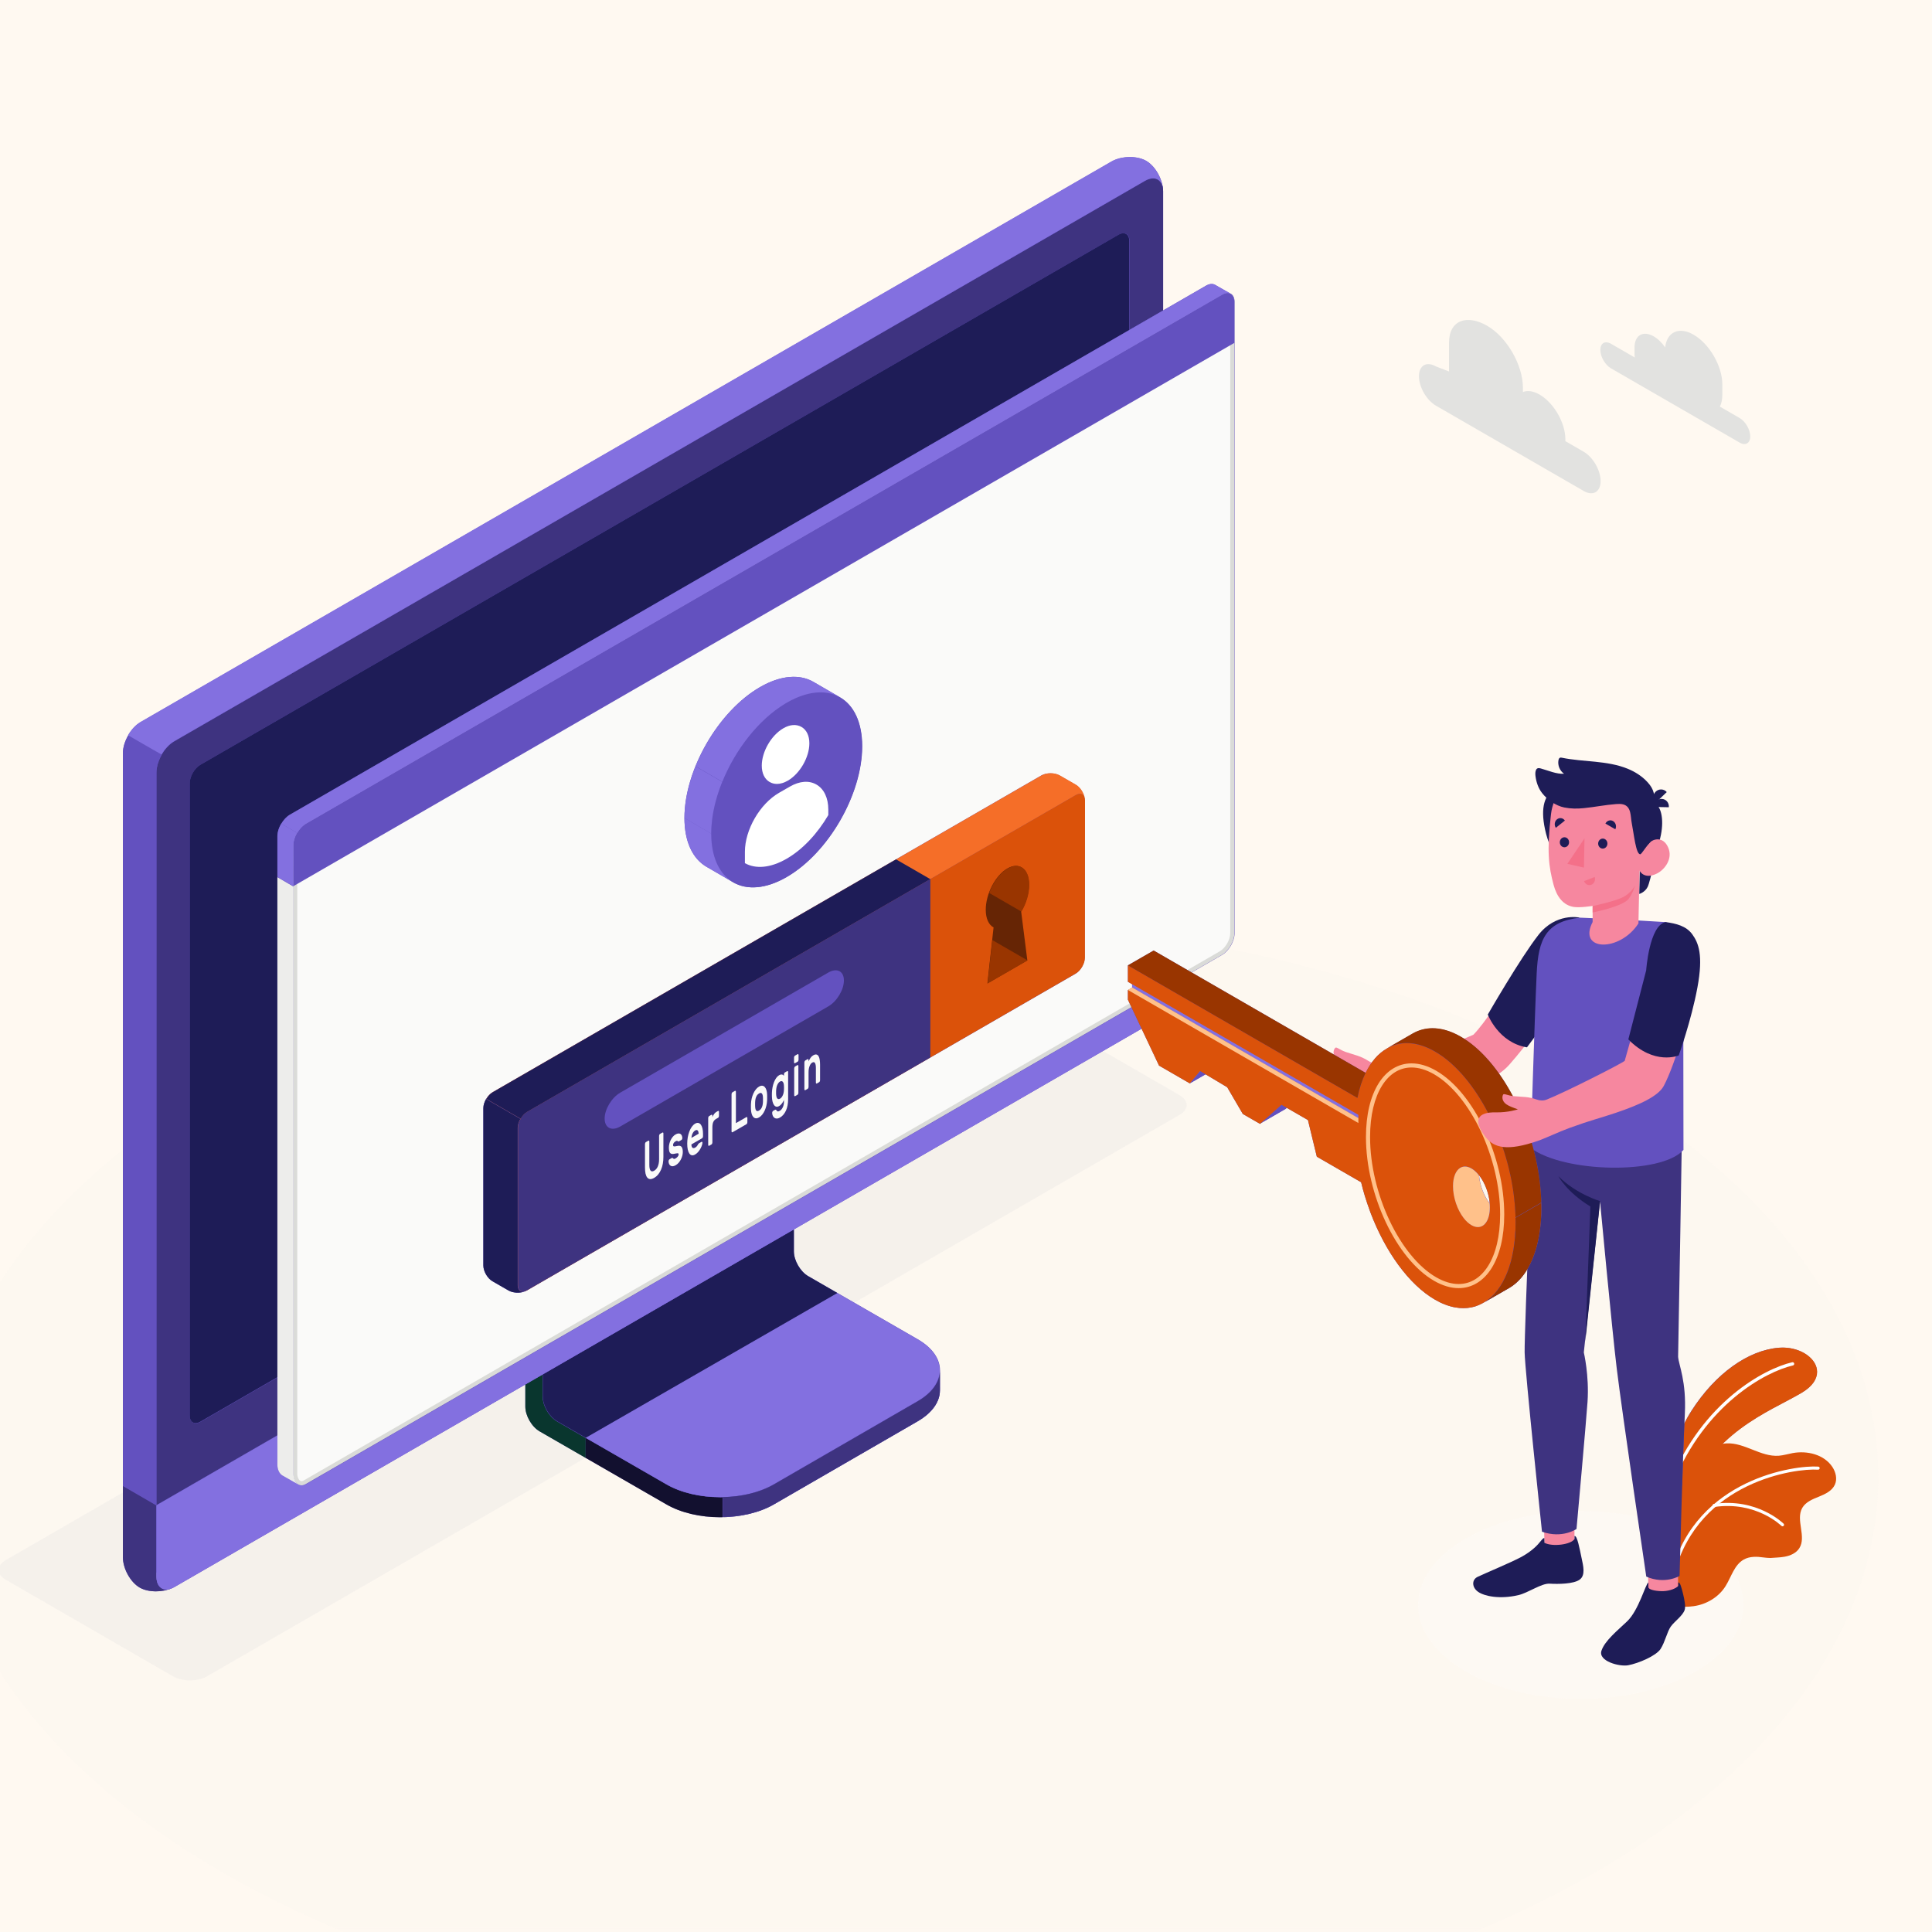 <svg width="160" height="160" viewBox="0 0 160 160" fill="none" xmlns="http://www.w3.org/2000/svg">
<rect x="0" y="0" width="160" height="160" fill="#333333" stroke="none"/>
<g clip-path="url(#clip0_922_9160)">
<rect width="160" height="160" fill="#FFF9F1"/>
<mask id="mask0_922_9160" style="mask-type:alpha" maskUnits="userSpaceOnUse" x="-22" y="0" width="190" height="160">
<rect x="-22" width="190" height="160" rx="16.333" fill="#E4E3FF"/>
</mask>
<g mask="url(#mask0_922_9160)">
<path d="M132.034 89.571C163.382 107.668 163.382 137.011 132.034 155.108C100.685 173.206 49.859 173.206 18.511 155.108C-12.837 137.011 -12.837 107.668 18.512 89.571C49.86 71.473 100.686 71.473 132.034 89.571Z" fill="#EDEDEB" fill-opacity="0.1"/>
<path d="M121.387 138.419C116.122 135.38 116.122 130.454 121.387 127.415C126.65 124.376 135.184 124.376 140.448 127.415C145.712 130.454 145.712 135.38 140.448 138.419C135.184 141.458 126.65 141.458 121.387 138.419Z" fill="white" fill-opacity="0.2"/>
<path d="M14.323 138.824L0.477 130.83C-0.304 130.38 -0.304 129.649 0.477 129.199L81.016 82.703C81.796 82.252 83.062 82.252 83.843 82.703L97.689 90.696C98.47 91.147 98.47 91.877 97.689 92.328L17.15 138.824C16.37 139.275 15.104 139.275 14.323 138.824Z" fill="#DADBD8" fill-opacity="0.2"/>
<path d="M64.084 124.589L75.987 117.707C77.214 116.998 77.827 116.07 77.827 115.142C77.827 114.213 77.832 113.486 77.832 113.486L65.482 106.523C64.828 106.145 64.297 105.226 64.297 104.47V89.796L43.507 101.809L43.506 116.484C43.506 117.239 44.036 118.158 44.691 118.536L55.197 124.589C57.651 126.006 61.629 126.005 64.084 124.589Z" fill="#6351BF"/>
<path d="M59.632 125.651C58.024 125.651 56.416 125.297 55.189 124.589L48.49 120.729V119.082L47.266 118.373L48.489 119.079L48.492 119.077L55.187 122.934C56.414 123.642 58.023 123.997 59.632 123.997C59.7 123.997 59.768 123.996 59.836 123.995V125.64C61.374 125.612 62.9 125.27 64.077 124.586L68.726 121.9L64.076 124.589C62.849 125.297 61.241 125.651 59.632 125.651ZM60.794 123.934C61.996 123.805 63.145 123.471 64.075 122.935L72.162 118.262L64.077 122.938C63.146 123.473 61.996 123.808 60.794 123.934ZM77.822 113.915C77.822 113.775 77.822 113.664 77.822 113.59C77.823 113.57 77.824 113.55 77.824 113.531C77.824 113.595 77.823 113.73 77.822 113.915Z" fill="#12102F"/>
<path d="M45.694 117.389C45.448 117.138 45.242 116.818 45.106 116.482C45.242 116.817 45.449 117.138 45.694 117.389Z" fill="#12102F"/>
<path d="M48.5 120.735L44.69 118.54C44.04 118.164 43.506 117.247 43.506 116.488V114.654L43.508 114.653V116.489C43.508 117.244 44.038 118.163 44.693 118.541L48.5 120.734V120.735Z" fill="#8F9192"/>
<path d="M48.498 120.735L44.691 118.542C44.036 118.164 43.506 117.245 43.506 116.49V114.654L44.94 113.826V115.664C44.94 115.924 45.003 116.204 45.112 116.474C45.247 116.809 45.453 117.129 45.7 117.38C45.832 117.515 45.975 117.629 46.125 117.716L47.273 118.379L48.498 119.088V120.735Z" fill="#09362E"/>
<path d="M44.955 115.645C44.955 116.401 45.485 117.32 46.14 117.697L55.21 122.921C57.664 124.338 61.643 124.339 64.097 122.922L76.006 116.041C78.461 114.625 78.461 112.328 76.007 110.912L66.931 105.684C66.277 105.306 65.746 104.387 65.746 103.632V92.165L44.955 104.179V115.645Z" fill="#6351BF"/>
<path d="M59.629 123.984C58.021 123.984 56.412 123.63 55.185 122.921L48.489 119.065L69.319 107.079V107.078L66.906 105.684L75.982 110.912C77.209 111.62 77.823 112.549 77.822 113.477C77.822 113.511 77.822 113.544 77.82 113.578C77.82 113.511 77.82 113.475 77.82 113.475C77.82 114.406 77.204 115.336 75.98 116.04L72.159 118.25L64.072 122.923C63.142 123.459 61.994 123.792 60.792 123.922C60.475 123.955 60.154 123.974 59.833 123.979V123.982C59.765 123.984 59.697 123.984 59.629 123.984Z" fill="#8370E0"/>
<path d="M48.483 119.071L47.26 118.365L46.786 118.09L48.486 119.07L48.483 119.071Z" fill="#13103B"/>
<path d="M45.694 117.392C45.692 117.39 45.69 117.388 45.689 117.386C45.443 117.135 45.236 116.815 45.1 116.48C45.091 116.456 45.081 116.431 45.072 116.407C45.207 116.77 45.428 117.121 45.694 117.392Z" fill="#13103B"/>
<path d="M47.289 118.357L46.14 117.695C45.99 117.608 45.847 117.493 45.715 117.359C45.717 117.361 45.719 117.362 45.72 117.364C45.851 117.497 45.992 117.609 46.14 117.695L46.815 118.083L47.289 118.357ZM45.127 116.453C45.018 116.183 44.955 115.903 44.955 115.643V113.805H44.955V115.643C44.955 115.879 45.007 116.132 45.099 116.379C45.108 116.404 45.118 116.428 45.127 116.453Z" fill="#061513"/>
<path d="M48.514 119.067L46.814 118.088L46.14 117.7C45.992 117.614 45.85 117.502 45.72 117.369C45.454 117.099 45.233 116.748 45.099 116.384C45.007 116.137 44.955 115.884 44.955 115.648V113.81L65.746 101.807V103.635C65.746 104.39 66.277 105.309 66.931 105.686L69.344 107.08V107.082L48.514 119.067Z" fill="#1E1C57"/>
<path d="M77.843 113.481C77.843 113.481 77.843 114.206 77.843 115.136C77.843 116.066 77.228 116.99 76.003 117.701L64.098 124.579C62.921 125.263 61.395 125.605 59.856 125.633V123.984C61.395 123.964 62.921 123.608 64.098 122.931L76.003 116.046C77.228 115.341 77.843 114.411 77.843 113.481Z" fill="#6351BF"/>
<path d="M59.856 125.633V123.984C61.395 123.964 62.921 123.608 64.098 122.931L76.003 116.046C77.228 115.341 77.843 114.411 77.843 113.481C77.843 113.481 77.843 114.206 77.843 115.136C77.843 116.066 77.228 116.99 76.003 117.701L64.098 124.579C62.921 125.263 61.395 125.605 59.856 125.633Z" fill="#3E3380"/>
<path d="M11.567 129.916C12.334 130.359 13.62 130.335 14.438 129.863C24.659 123.962 84.622 89.346 94.843 83.446C95.66 82.974 96.323 81.825 96.323 80.881V15.84C96.323 14.896 95.701 13.771 94.934 13.328C94.166 12.885 92.882 12.909 92.063 13.381L11.66 59.799C10.842 60.271 10.179 61.419 10.179 62.364L10.178 127.404C10.178 128.349 10.8 129.473 11.567 129.916Z" fill="#6351BF"/>
<path d="M14.437 129.834L94.842 83.417C95.66 82.944 96.323 81.796 96.323 80.851V15.811C96.323 14.866 95.66 14.484 94.842 14.956L14.438 61.373C13.62 61.846 12.957 62.994 12.957 63.939L12.956 128.979C12.956 129.923 13.619 130.306 14.437 129.834Z" fill="#6351BF"/>
<path d="M12.956 124.646L12.957 63.96C12.957 63.839 12.968 63.715 12.989 63.59C13.023 63.385 13.083 63.176 13.163 62.971C13.317 62.581 13.55 62.205 13.827 61.899C14.014 61.694 14.22 61.521 14.438 61.396L42.594 45.14L94.842 14.977C95.08 14.84 95.304 14.775 95.503 14.775C95.514 14.775 95.525 14.775 95.536 14.775C95.601 14.778 95.664 14.787 95.722 14.804C95.723 14.804 95.724 14.804 95.724 14.804L95.725 14.804C96.088 14.906 96.323 15.27 96.323 15.832V25.712L93.542 27.318L93.542 19.963C93.542 19.561 93.342 19.329 93.05 19.329C92.931 19.329 92.796 19.368 92.653 19.45L16.623 63.343C16.133 63.626 15.735 64.315 15.735 64.882L15.734 117.229C15.734 117.631 15.934 117.864 16.226 117.864C16.345 117.864 16.48 117.825 16.623 117.742L22.982 114.071V118.858L12.956 124.646" fill="#3E3380"/>
<path d="M14.221 131.529C13.4 131.891 12.264 131.877 11.566 131.474C10.8 131.029 10.178 129.907 10.178 128.957V123.035L12.955 124.642V130.564C12.955 131.426 13.503 131.816 14.221 131.529Z" fill="#6351BF"/>
<path d="M12.911 131.789C12.415 131.789 11.931 131.684 11.566 131.474C10.8 131.029 10.178 129.907 10.178 128.956V123.034L12.955 124.642V130.564C12.955 131.237 13.289 131.622 13.777 131.622C13.914 131.622 14.063 131.591 14.221 131.528C13.829 131.702 13.365 131.789 12.911 131.789Z" fill="#3E3380"/>
<path d="M12.953 124.663L12.956 130.582C12.956 131.527 13.619 131.91 14.437 131.437L94.841 85.02C95.659 84.548 96.323 83.399 96.323 82.455V76.522L12.953 124.663Z" fill="#6351BF"/>
<path d="M12.956 124.675V124.66L12.957 124.675L12.953 124.677" fill="#8370E0"/>
<path d="M12.956 124.674V124.663L22.982 118.875V118.885L12.956 124.674Z" fill="#1E1C57"/>
<path d="M13.776 131.64C13.29 131.639 12.956 131.252 12.956 130.582V124.661H12.956L22.982 118.872V121.288C22.982 121.689 23.155 122.049 23.419 122.189C23.439 122.199 23.479 122.221 23.535 122.252C23.832 122.421 24.514 122.816 24.744 122.94C24.824 122.983 24.912 123.007 25.006 123.007C25.113 123.007 25.228 122.976 25.349 122.907L93.711 83.418L94.548 85.19L65.74 101.82L44.949 113.823H44.949L43.514 114.651L43.513 114.652L14.437 131.437C14.199 131.575 13.975 131.64 13.776 131.64Z" fill="#8370E0"/>
<path d="M15.71 117.219L15.711 64.872C15.711 64.305 16.109 63.616 16.599 63.333L92.629 19.44C93.12 19.157 93.518 19.386 93.518 19.953L93.521 72.301C93.521 72.868 93.123 73.557 92.632 73.841L16.599 117.732C16.108 118.015 15.71 117.786 15.71 117.219Z" fill="#6351BF"/>
<path d="M15.71 117.219L15.711 64.872C15.711 64.305 16.109 63.616 16.599 63.333L92.629 19.44C93.12 19.157 93.518 19.386 93.518 19.953L93.521 72.301C93.521 72.868 93.123 73.557 92.632 73.841L16.599 117.732C16.108 118.015 15.71 117.786 15.71 117.219Z" fill="#1E1C57"/>
<path d="M54.617 102.487C53.849 102.93 53.227 104.007 53.227 104.894C53.227 105.78 53.849 106.139 54.617 105.696C55.384 105.253 56.006 104.175 56.006 103.289C56.006 102.403 55.384 102.044 54.617 102.487Z" fill="#6351BF"/>
<path d="M10.178 95.212L10.179 62.355L10.178 95.212L10.178 95.212Z" fill="#3E3F42"/>
<path d="M10.179 123.055L10.178 123.054L10.179 95.218L10.179 95.218L10.179 123.055Z" fill="#393A3C"/>
<path d="M12.954 124.677L10.178 123.069L10.178 95.232L10.179 62.375C10.179 61.903 10.348 61.377 10.615 60.911L12.21 61.831L13.392 62.513C13.392 62.513 13.392 62.513 13.392 62.512C13.304 62.666 13.227 62.826 13.164 62.988C13.083 63.193 13.023 63.402 12.989 63.607C12.968 63.732 12.956 63.856 12.954 63.976V124.677Z" fill="#6351BF"/>
<path d="M12.969 63.591C13.002 63.386 13.062 63.177 13.143 62.972C13.063 63.177 13.003 63.386 12.969 63.591Z" fill="#071715"/>
<path d="M10.598 60.897L10.597 60.895C10.694 60.73 10.804 60.572 10.924 60.425C10.804 60.571 10.695 60.73 10.598 60.897ZM11.163 60.164C11.263 60.068 11.367 59.98 11.475 59.904C11.367 59.98 11.263 60.068 11.163 60.164ZM95.694 14.067C95.474 13.757 95.209 13.497 94.924 13.33C95.209 13.496 95.474 13.756 95.694 14.067ZM94.392 13.113C94.134 13.043 93.852 13.009 93.566 13.009C93.331 13.009 93.095 13.032 92.867 13.078C93.095 13.032 93.331 13.008 93.566 13.008C93.852 13.008 94.134 13.043 94.392 13.113Z" fill="#A7A9A8"/>
<path d="M13.373 62.488L12.191 61.807L10.597 60.886C10.693 60.719 10.803 60.561 10.923 60.415C10.998 60.324 11.076 60.237 11.159 60.157C11.159 60.156 11.16 60.156 11.161 60.155C11.161 60.155 11.161 60.154 11.162 60.154C11.261 60.057 11.365 59.97 11.473 59.894C11.529 59.855 11.585 59.818 11.643 59.785L92.044 13.369C92.286 13.229 92.568 13.129 92.866 13.068C93.093 13.021 93.33 12.998 93.564 12.998C93.85 12.998 94.133 13.033 94.391 13.103C94.582 13.155 94.76 13.226 94.916 13.316C94.919 13.317 94.921 13.318 94.923 13.32C95.208 13.486 95.473 13.747 95.692 14.056C96.01 14.506 96.234 15.06 96.29 15.582C96.231 15.158 96.015 14.884 95.707 14.798L95.706 14.798C95.706 14.798 95.705 14.797 95.704 14.797C95.646 14.781 95.583 14.771 95.518 14.769C95.507 14.769 95.496 14.768 95.484 14.768C95.285 14.768 95.06 14.833 94.822 14.969L42.576 45.134L14.42 61.388C14.202 61.514 13.996 61.688 13.809 61.892C13.647 62.07 13.5 62.272 13.373 62.488Z" fill="#8370E0"/>
<path d="M13.819 61.893C14.005 61.688 14.212 61.514 14.43 61.388L42.586 45.134L14.43 61.39C14.213 61.515 14.006 61.688 13.819 61.893Z" fill="#1E1C57"/>
<path d="M13.355 62.488L12.173 61.806L13.356 62.487C13.356 62.488 13.355 62.488 13.355 62.488Z" fill="#072420"/>
<path d="M100.636 23.596C100.442 23.479 100.178 23.483 99.88 23.655L24.01 67.462C23.436 67.793 22.972 68.597 22.972 69.259L22.973 121.287C22.973 121.69 23.145 122.047 23.41 122.189C23.58 122.28 24.471 122.799 24.736 122.941C24.906 123.032 25.113 123.036 25.337 122.907L101.205 79.083C101.779 78.752 102.244 77.948 102.244 77.287V25.006C102.244 24.665 102.12 24.428 101.922 24.325C101.736 24.227 100.827 23.71 100.636 23.596Z" fill="#6351BF"/>
<path d="M24.983 122.849C24.693 122.849 24.457 122.491 24.457 122.051V70.023C24.457 69.427 24.893 68.671 25.41 68.373L101.279 24.566C101.414 24.488 101.545 24.448 101.658 24.448C101.911 24.448 102.062 24.661 102.062 25.018V77.299C102.062 77.895 101.625 78.65 101.109 78.947L25.24 122.771C25.151 122.822 25.064 122.849 24.983 122.849Z" fill="#FAFAF9"/>
<path d="M101.649 24.265C101.509 24.265 101.352 24.311 101.185 24.407L25.315 68.213C24.742 68.544 24.277 69.349 24.277 70.011V122.039C24.277 122.563 24.568 123.007 24.973 123.007C25.081 123.007 25.196 122.976 25.316 122.906L101.184 79.082C101.758 78.752 102.223 77.948 102.223 77.286V25.006C102.223 24.536 101.989 24.265 101.649 24.265ZM101.649 24.606C101.851 24.606 101.882 24.857 101.882 25.006V77.286C101.882 77.829 101.485 78.516 101.013 78.787L25.146 122.611C25.083 122.648 25.025 122.666 24.973 122.666C24.784 122.666 24.618 122.373 24.618 122.039V70.011C24.618 69.468 25.015 68.78 25.485 68.508L101.355 24.702C101.493 24.622 101.591 24.606 101.649 24.606Z" fill="#DADBD8"/>
<path d="M23.409 122.203C23.522 122.263 24.328 122.723 24.682 122.925C24.444 122.755 24.318 122.463 24.3 122.053V73.421L22.972 72.644V121.302C22.972 121.704 23.145 122.063 23.409 122.203Z" fill="#EDEDEB"/>
<path d="M102.222 24.992C102.218 24.336 101.756 24.071 101.185 24.4L25.315 68.207C24.742 68.538 24.277 69.343 24.277 70.005L24.278 73.399L102.222 28.398V24.992Z" fill="#6351BF"/>
<path d="M99.865 23.648C100.03 23.552 100.186 23.509 100.324 23.509C100.435 23.509 100.534 23.536 100.62 23.587C100.64 23.599 100.668 23.616 100.702 23.636C100.668 23.617 100.641 23.6 100.621 23.589C100.535 23.537 100.435 23.509 100.325 23.509C100.186 23.509 100.031 23.553 99.865 23.648Z" fill="white"/>
<path d="M23.543 67.875C23.686 67.705 23.85 67.561 24.023 67.462C23.85 67.563 23.687 67.706 23.543 67.875Z" fill="#6C7A7F"/>
<path d="M24.623 68.981L23.303 68.221C23.374 68.098 23.456 67.982 23.545 67.876C23.688 67.706 23.852 67.563 24.025 67.463L99.895 23.656C100.061 23.561 100.216 23.517 100.355 23.517C100.465 23.517 100.565 23.545 100.651 23.596C100.671 23.608 100.698 23.625 100.732 23.644C101.008 23.807 101.693 24.195 101.904 24.31C101.872 24.296 101.839 24.285 101.804 24.278C101.766 24.27 101.726 24.266 101.685 24.266C101.545 24.266 101.388 24.312 101.221 24.408L58.707 48.956L25.352 68.215C25.067 68.379 24.81 68.659 24.623 68.981Z" fill="#8370E0"/>
<path d="M101.886 24.312C101.87 24.305 101.854 24.299 101.837 24.294C101.819 24.287 101.8 24.282 101.781 24.278C101.815 24.285 101.849 24.296 101.881 24.31C101.882 24.311 101.884 24.311 101.886 24.312Z" fill="#E8E9E6"/>
<path d="M24.6 68.981L24.6 68.98C24.787 68.659 25.044 68.379 25.328 68.214L58.684 48.955L25.329 68.214C25.047 68.38 24.787 68.659 24.6 68.981ZM101.893 24.316C101.875 24.307 101.856 24.299 101.837 24.293C101.854 24.299 101.87 24.305 101.886 24.312C101.888 24.313 101.89 24.315 101.893 24.316Z" fill="#8370E0"/>
<path d="M22.973 72.634L22.972 72.633L22.972 69.263C22.972 69.231 22.973 69.199 22.976 69.167C22.973 69.2 22.972 69.232 22.972 69.264L22.973 72.634Z" fill="#122026"/>
<path d="M24.299 73.395L22.972 72.619L22.972 69.249C22.972 69.217 22.973 69.185 22.975 69.152C22.995 68.842 23.113 68.509 23.288 68.21L24.606 68.973C24.416 69.3 24.299 69.669 24.299 70.001V73.395Z" fill="#8370E0"/>
<path d="M24.278 73.399L24.277 73.399V70.005L24.278 73.399Z" fill="#B4B6B4"/>
<path d="M24.3 73.399L22.972 72.625V72.622L22.973 72.622L24.299 73.399L24.3 73.399Z" fill="#C3C5C2"/>
<path d="M24.278 73.399L24.277 70.005C24.277 69.672 24.395 69.303 24.584 68.977L24.585 68.977C24.586 68.976 24.587 68.974 24.587 68.973L24.588 68.974C24.396 69.3 24.278 69.669 24.278 70.005V73.399Z" fill="#8370E0"/>
<path d="M24.621 68.983L23.303 68.22L24.623 68.98C24.622 68.981 24.621 68.982 24.621 68.983Z" fill="#8370E0"/>
<path d="M24.599 68.983L24.597 68.981C24.599 68.978 24.601 68.974 24.603 68.969L24.606 68.97C24.604 68.975 24.601 68.979 24.599 68.983Z" fill="#8370E0"/>
<path d="M86.228 64.225L40.787 90.459C40.368 90.7 40.028 91.288 40.028 91.772V104.798C40.028 105.281 40.368 105.869 40.787 106.11L42.115 106.874C42.534 107.115 43.213 107.115 43.632 106.873L89.067 80.643C89.486 80.401 89.826 79.813 89.826 79.33L89.831 66.3C89.832 65.817 89.492 65.229 89.073 64.988L87.745 64.224C87.326 63.983 86.647 63.983 86.228 64.225Z" fill="#6351BF"/>
<path d="M40.279 90.997L40.278 90.997C40.415 90.762 40.604 90.555 40.81 90.436L51.644 84.182L40.812 90.436C40.604 90.556 40.416 90.761 40.279 90.997ZM89.85 66.155C89.849 66.145 89.848 66.136 89.846 66.126C89.786 65.678 89.474 65.182 89.098 64.966L87.77 64.202C87.561 64.082 87.287 64.021 87.013 64.021C87.012 64.021 87.01 64.021 87.009 64.021C87.011 64.021 87.014 64.021 87.016 64.021C87.289 64.021 87.561 64.081 87.77 64.201L89.097 64.964C89.483 65.185 89.801 65.7 89.85 66.155Z" fill="#FEFEFE"/>
<path d="M43.122 92.651L40.278 91.009C40.415 90.774 40.604 90.568 40.812 90.448L51.644 84.195L86.253 64.217C86.461 64.096 86.735 64.035 87.008 64.034C87.01 64.034 87.011 64.034 87.013 64.034C87.287 64.034 87.561 64.094 87.77 64.214L89.097 64.978C89.474 65.195 89.786 65.69 89.846 66.139C89.803 65.89 89.647 65.749 89.437 65.749C89.334 65.749 89.219 65.782 89.097 65.852L43.658 92.084C43.448 92.203 43.258 92.413 43.122 92.651Z" fill="#F56E28"/>
<path d="M43.503 106.934C43.082 107.113 42.494 107.092 42.116 106.875L40.788 106.111C40.368 105.87 40.028 105.281 40.028 104.798V91.773C40.028 91.528 40.116 91.258 40.252 91.02L43.097 92.663C42.956 92.901 42.872 93.167 42.872 93.409V106.437C42.872 106.871 43.145 107.071 43.503 106.934Z" fill="#1E1C57"/>
<path d="M43.657 92.073L89.098 65.84C89.516 65.598 89.856 65.794 89.856 66.278L89.85 79.307C89.85 79.791 89.51 80.379 89.091 80.621L43.657 106.851C43.238 107.092 42.898 106.896 42.898 106.413V93.387C42.898 92.903 43.238 92.315 43.657 92.073Z" fill="#DB520A"/>
<path d="M74.208 71.17L40.811 90.449C40.604 90.567 40.415 90.774 40.278 91.009L43.123 92.651C43.259 92.413 43.449 92.203 43.658 92.084L77.047 72.809L74.208 71.17Z" fill="#1E1C57"/>
<path d="M77.046 72.797L43.657 92.073C43.238 92.315 42.898 92.903 42.898 93.387V106.413C42.898 106.896 43.238 107.092 43.657 106.851L77.046 87.575V72.797Z" fill="#3E3380"/>
<path d="M51.367 90.489L68.596 80.543C69.31 80.13 69.889 80.423 69.889 81.197C69.889 81.971 69.31 82.933 68.595 83.345L51.368 93.291C50.654 93.703 50.075 93.41 50.074 92.636C50.074 91.863 50.653 90.902 51.367 90.489Z" fill="#6351BF"/>
<path d="M54.868 93.787L54.919 93.796C54.933 93.814 54.94 93.839 54.94 93.874V95.814C54.94 96.009 54.924 96.195 54.892 96.371C54.86 96.547 54.813 96.71 54.748 96.861C54.684 97.011 54.604 97.145 54.509 97.262C54.413 97.378 54.302 97.473 54.176 97.546C54.048 97.62 53.937 97.653 53.842 97.647C53.747 97.64 53.667 97.598 53.604 97.522C53.54 97.445 53.493 97.336 53.461 97.197C53.431 97.057 53.415 96.889 53.415 96.694V94.754C53.415 94.719 53.422 94.686 53.437 94.652C53.45 94.618 53.467 94.596 53.487 94.585L53.703 94.46L53.753 94.469C53.767 94.486 53.775 94.512 53.775 94.546V96.463C53.775 96.592 53.784 96.697 53.804 96.777C53.823 96.857 53.85 96.916 53.886 96.954C53.922 96.992 53.964 97.01 54.014 97.008C54.063 97.006 54.118 96.988 54.176 96.954C54.235 96.921 54.289 96.876 54.34 96.82C54.391 96.764 54.433 96.697 54.469 96.617C54.505 96.538 54.532 96.448 54.553 96.344C54.573 96.241 54.583 96.125 54.583 95.996V94.08C54.583 94.044 54.59 94.011 54.604 93.977C54.619 93.944 54.636 93.921 54.656 93.91L54.868 93.787Z" fill="#FAFAF9"/>
<path d="M56.201 95.606C56.201 95.571 56.195 95.546 56.182 95.531C56.169 95.516 56.148 95.508 56.117 95.507C56.086 95.507 56.044 95.511 55.993 95.522C55.941 95.533 55.876 95.546 55.796 95.56C55.718 95.574 55.654 95.571 55.602 95.554C55.55 95.537 55.509 95.505 55.478 95.46C55.447 95.415 55.425 95.356 55.413 95.282C55.401 95.209 55.394 95.125 55.394 95.031C55.394 94.936 55.407 94.836 55.431 94.73C55.456 94.624 55.492 94.522 55.539 94.424C55.587 94.326 55.643 94.235 55.711 94.152C55.778 94.069 55.856 94.002 55.943 93.953C56.029 93.902 56.107 93.874 56.175 93.87C56.244 93.865 56.302 93.877 56.35 93.906C56.397 93.936 56.435 93.98 56.461 94.038C56.488 94.097 56.503 94.163 56.507 94.237C56.509 94.271 56.502 94.305 56.487 94.338C56.472 94.372 56.454 94.395 56.435 94.406L56.23 94.524L56.17 94.533L56.126 94.499L56.062 94.477C56.036 94.475 55.996 94.489 55.943 94.52C55.889 94.551 55.842 94.592 55.801 94.644C55.761 94.696 55.74 94.758 55.74 94.831C55.74 94.865 55.745 94.891 55.755 94.91L55.81 94.941C55.838 94.945 55.876 94.942 55.925 94.935C55.974 94.927 56.037 94.915 56.116 94.898C56.273 94.867 56.385 94.897 56.45 94.987C56.514 95.077 56.547 95.217 56.547 95.406C56.547 95.501 56.534 95.6 56.507 95.706C56.48 95.811 56.442 95.914 56.391 96.014C56.34 96.114 56.279 96.207 56.205 96.292C56.131 96.377 56.048 96.446 55.956 96.499C55.861 96.554 55.779 96.582 55.707 96.584C55.635 96.586 55.574 96.57 55.525 96.535C55.475 96.501 55.437 96.452 55.41 96.389C55.383 96.325 55.369 96.256 55.367 96.181C55.366 96.148 55.373 96.114 55.388 96.08C55.403 96.046 55.42 96.024 55.439 96.012L55.644 95.894L55.704 95.892L55.749 95.942L55.82 95.977C55.85 95.981 55.895 95.966 55.956 95.932L56.038 95.874L56.117 95.799C56.141 95.77 56.161 95.74 56.177 95.707C56.193 95.674 56.201 95.641 56.201 95.606Z" fill="#FAFAF9"/>
<path d="M57.565 93.624C57.514 93.654 57.47 93.693 57.434 93.741C57.397 93.789 57.367 93.841 57.342 93.898C57.316 93.955 57.298 94.013 57.285 94.073C57.271 94.132 57.263 94.187 57.259 94.236L57.861 93.889C57.857 93.844 57.85 93.799 57.84 93.751C57.831 93.705 57.815 93.667 57.793 93.637C57.771 93.608 57.741 93.59 57.705 93.584C57.668 93.578 57.622 93.591 57.565 93.624ZM56.913 94.71C56.913 94.534 56.928 94.359 56.958 94.185C56.989 94.012 57.032 93.851 57.089 93.703C57.145 93.555 57.215 93.425 57.295 93.312C57.376 93.199 57.466 93.115 57.565 93.057C57.664 92.999 57.755 92.98 57.836 92.997C57.916 93.016 57.985 93.063 58.042 93.139C58.098 93.215 58.142 93.318 58.173 93.446C58.204 93.575 58.22 93.72 58.22 93.88V94.093C58.22 94.128 58.213 94.162 58.199 94.195C58.185 94.228 58.168 94.251 58.148 94.263L57.259 94.776C57.259 94.849 57.268 94.907 57.285 94.953C57.301 94.998 57.324 95.032 57.352 95.053C57.38 95.074 57.414 95.084 57.451 95.081C57.488 95.079 57.526 95.066 57.565 95.043C57.622 95.011 57.668 94.974 57.703 94.933C57.739 94.892 57.768 94.849 57.791 94.804C57.811 94.768 57.827 94.741 57.84 94.725L57.89 94.682L58.103 94.558L58.155 94.566C58.17 94.583 58.176 94.609 58.174 94.644C58.173 94.69 58.159 94.754 58.133 94.839C58.108 94.923 58.069 95.013 58.017 95.109C57.966 95.205 57.903 95.299 57.827 95.389C57.752 95.48 57.664 95.554 57.565 95.611C57.466 95.668 57.376 95.69 57.295 95.675C57.215 95.66 57.145 95.612 57.089 95.532C57.032 95.451 56.989 95.341 56.958 95.203C56.928 95.064 56.913 94.9 56.913 94.71Z" fill="#FAFAF9"/>
<path d="M59.297 92.668C59.191 92.73 59.114 92.816 59.067 92.926C59.02 93.038 58.996 93.188 58.996 93.377V94.607C58.996 94.641 58.989 94.676 58.975 94.709C58.961 94.742 58.944 94.765 58.924 94.776L58.723 94.893L58.672 94.884C58.657 94.867 58.65 94.841 58.65 94.806V92.602C58.65 92.567 58.657 92.533 58.672 92.499C58.686 92.466 58.703 92.444 58.723 92.432L58.924 92.316L58.975 92.324C58.989 92.341 58.996 92.367 58.996 92.402V92.511C59.042 92.408 59.092 92.322 59.144 92.25C59.196 92.179 59.265 92.119 59.35 92.07L59.47 92.001L59.521 92.01C59.535 92.026 59.542 92.052 59.542 92.087V92.399C59.542 92.434 59.535 92.468 59.521 92.501C59.507 92.535 59.49 92.557 59.47 92.568L59.297 92.668Z" fill="#FAFAF9"/>
<path d="M61.822 92.508L61.872 92.517C61.886 92.534 61.894 92.56 61.894 92.594V92.931C61.894 92.965 61.886 92.999 61.872 93.032C61.858 93.066 61.841 93.088 61.822 93.099L60.656 93.772L60.605 93.764C60.591 93.747 60.584 93.721 60.584 93.686V90.63C60.584 90.595 60.591 90.561 60.605 90.528C60.62 90.494 60.636 90.472 60.656 90.461L60.871 90.336L60.922 90.345C60.937 90.362 60.944 90.388 60.944 90.422V93.015L61.822 92.508Z" fill="#FAFAF9"/>
<path d="M63.183 90.865C63.178 90.77 63.165 90.697 63.144 90.644C63.124 90.591 63.099 90.554 63.069 90.534C63.038 90.513 63.005 90.506 62.97 90.512C62.935 90.518 62.898 90.532 62.861 90.554C62.824 90.575 62.788 90.603 62.752 90.638C62.716 90.673 62.684 90.718 62.654 90.773C62.623 90.829 62.598 90.895 62.578 90.971C62.557 91.047 62.544 91.136 62.539 91.237C62.537 91.263 62.536 91.296 62.535 91.334C62.534 91.372 62.533 91.412 62.533 91.453C62.533 91.494 62.534 91.533 62.535 91.573C62.536 91.612 62.537 91.642 62.539 91.663C62.544 91.757 62.557 91.831 62.578 91.884C62.598 91.937 62.623 91.973 62.654 91.994C62.684 92.014 62.716 92.022 62.752 92.015C62.788 92.009 62.824 91.995 62.861 91.973C62.898 91.952 62.935 91.924 62.97 91.889C63.005 91.854 63.038 91.81 63.069 91.754C63.099 91.699 63.124 91.633 63.144 91.557C63.165 91.48 63.178 91.392 63.183 91.29C63.185 91.268 63.186 91.237 63.186 91.197C63.186 91.157 63.186 91.117 63.186 91.076C63.186 91.035 63.186 90.996 63.186 90.958C63.186 90.92 63.185 90.889 63.183 90.865ZM62.861 89.987C62.959 89.93 63.047 89.906 63.126 89.914C63.205 89.922 63.273 89.957 63.331 90.018C63.389 90.079 63.435 90.163 63.469 90.269C63.504 90.376 63.524 90.499 63.529 90.642C63.531 90.669 63.532 90.705 63.532 90.749C63.532 90.793 63.532 90.837 63.532 90.881C63.532 90.925 63.532 90.969 63.532 91.011C63.532 91.054 63.531 91.09 63.529 91.12C63.522 91.268 63.502 91.416 63.468 91.562C63.434 91.707 63.389 91.843 63.331 91.969C63.273 92.096 63.205 92.209 63.126 92.308C63.047 92.407 62.959 92.485 62.861 92.541C62.763 92.597 62.675 92.622 62.596 92.614C62.517 92.606 62.449 92.572 62.391 92.511C62.334 92.452 62.288 92.369 62.254 92.262C62.221 92.156 62.2 92.031 62.193 91.891C62.191 91.863 62.19 91.829 62.189 91.787C62.188 91.744 62.188 91.702 62.188 91.657C62.188 91.613 62.188 91.569 62.189 91.524C62.19 91.48 62.191 91.442 62.193 91.413C62.198 91.265 62.218 91.118 62.253 90.971C62.287 90.825 62.334 90.688 62.391 90.56C62.449 90.432 62.517 90.319 62.596 90.22C62.675 90.12 62.763 90.043 62.861 89.987Z" fill="#FAFAF9"/>
<path d="M64.273 90.333C64.268 90.424 64.268 90.513 64.273 90.599C64.284 90.797 64.319 90.924 64.38 90.979C64.44 91.034 64.514 91.036 64.601 90.986C64.688 90.936 64.761 90.848 64.82 90.722C64.88 90.597 64.914 90.446 64.923 90.27C64.927 90.221 64.928 90.16 64.928 90.088C64.928 90.015 64.927 89.956 64.923 89.911C64.914 89.752 64.88 89.642 64.82 89.582C64.761 89.522 64.688 89.516 64.601 89.567C64.514 89.617 64.44 89.705 64.38 89.83C64.319 89.954 64.284 90.122 64.273 90.333ZM64.593 91.984C64.63 91.963 64.668 91.93 64.707 91.887C64.746 91.844 64.782 91.792 64.813 91.729C64.846 91.667 64.872 91.596 64.892 91.516C64.913 91.436 64.923 91.351 64.923 91.259V91.084C64.908 91.12 64.89 91.162 64.867 91.209C64.844 91.255 64.816 91.302 64.783 91.349C64.75 91.397 64.712 91.442 64.669 91.486C64.625 91.531 64.576 91.568 64.521 91.6C64.432 91.651 64.352 91.667 64.28 91.647C64.208 91.627 64.147 91.58 64.097 91.507C64.046 91.433 64.006 91.338 63.977 91.221C63.947 91.104 63.931 90.974 63.927 90.831C63.925 90.784 63.925 90.73 63.925 90.667C63.925 90.604 63.925 90.548 63.927 90.5C63.931 90.353 63.947 90.204 63.977 90.052C64.006 89.901 64.046 89.76 64.097 89.629C64.147 89.497 64.208 89.379 64.28 89.276C64.352 89.174 64.432 89.097 64.521 89.045C64.576 89.014 64.625 88.994 64.669 88.989C64.712 88.982 64.75 88.984 64.783 88.993C64.816 89.002 64.844 89.017 64.867 89.038L64.923 89.097V88.988C64.923 88.953 64.93 88.92 64.944 88.886C64.958 88.853 64.975 88.83 64.995 88.819L65.197 88.702L65.247 88.711C65.262 88.728 65.269 88.754 65.269 88.788V91.007C65.269 91.389 65.209 91.711 65.089 91.975C64.969 92.238 64.804 92.43 64.593 92.552C64.502 92.604 64.418 92.631 64.341 92.634C64.264 92.635 64.197 92.617 64.14 92.579C64.084 92.541 64.038 92.487 64.004 92.416C63.971 92.346 63.952 92.264 63.949 92.172C63.947 92.138 63.953 92.104 63.969 92.07C63.983 92.036 64.001 92.014 64.02 92.002L64.201 91.898L64.265 91.906L64.311 91.963C64.334 92.003 64.365 92.029 64.405 92.041C64.445 92.052 64.508 92.033 64.593 91.984Z" fill="#FAFAF9"/>
<path d="M66.118 90.495C66.118 90.53 66.111 90.564 66.097 90.597C66.083 90.631 66.066 90.653 66.046 90.664L65.844 90.781L65.794 90.772C65.779 90.756 65.772 90.73 65.772 90.695V88.49C65.772 88.456 65.779 88.421 65.794 88.388C65.808 88.355 65.825 88.332 65.844 88.321L66.046 88.204L66.097 88.213C66.111 88.23 66.118 88.255 66.118 88.291V90.495ZM66.059 87.298L66.11 87.306C66.124 87.323 66.132 87.349 66.132 87.384V87.753C66.132 87.788 66.124 87.822 66.11 87.855C66.096 87.889 66.079 87.911 66.059 87.922L65.831 88.055L65.78 88.046C65.766 88.029 65.759 88.003 65.759 87.968V87.599C65.759 87.565 65.766 87.53 65.78 87.496C65.795 87.463 65.812 87.441 65.831 87.43L66.059 87.298Z" fill="#FAFAF9"/>
<path d="M67.914 89.45C67.914 89.485 67.907 89.519 67.893 89.552C67.879 89.586 67.862 89.608 67.842 89.619L67.64 89.736L67.589 89.727C67.575 89.711 67.568 89.684 67.568 89.65V88.448C67.568 88.259 67.544 88.122 67.494 88.037C67.444 87.952 67.368 87.939 67.265 87.999C67.171 88.053 67.097 88.153 67.043 88.297C66.988 88.442 66.961 88.609 66.961 88.798V90C66.961 90.035 66.954 90.069 66.94 90.102C66.926 90.136 66.909 90.158 66.889 90.169L66.688 90.286L66.637 90.277C66.622 90.261 66.615 90.235 66.615 90.2V87.995C66.615 87.96 66.622 87.926 66.637 87.893C66.651 87.859 66.668 87.837 66.688 87.826L66.889 87.709L66.94 87.718C66.954 87.735 66.961 87.761 66.961 87.795V87.904C67.007 87.796 67.062 87.697 67.124 87.607C67.186 87.517 67.26 87.448 67.345 87.399C67.453 87.337 67.544 87.314 67.616 87.332C67.689 87.35 67.747 87.397 67.792 87.472C67.836 87.547 67.867 87.647 67.886 87.77C67.905 87.894 67.914 88.029 67.914 88.177V89.45Z" fill="#FAFAF9"/>
<path d="M85.08 79.536L81.771 81.446L82.283 76.805C81.888 76.596 81.636 76.081 81.636 75.341C81.636 74.023 82.437 72.492 83.426 71.921C84.414 71.351 85.216 71.957 85.216 73.275C85.216 74.014 84.963 74.821 84.568 75.487L85.08 79.536Z" fill="#662505"/>
<path d="M85.096 79.536L82.184 77.855L81.787 81.446L85.096 79.536Z" fill="#993500"/>
<path d="M83.451 71.928C82.804 72.301 82.239 73.087 81.924 73.954L84.593 75.494V75.493C84.989 74.827 85.241 74.021 85.241 73.281C85.241 71.963 84.439 71.357 83.451 71.928Z" fill="#993500"/>
<path d="M67.361 56.469C66.229 55.814 64.665 55.907 62.937 56.904C59.482 58.899 56.682 63.749 56.683 67.737C56.683 69.739 57.389 71.142 58.528 71.792C58.825 71.962 60.433 72.897 60.732 73.07C61.864 73.725 63.427 73.631 65.154 72.634C68.608 70.639 71.408 65.789 71.408 61.801C71.408 59.807 70.708 58.407 69.578 57.754L67.361 56.469Z" fill="#6351BF"/>
<path d="M65.135 58.189C61.681 60.184 58.88 65.034 58.881 69.022C58.881 73.011 61.682 74.627 65.136 72.633C68.59 70.639 71.393 65.789 71.39 61.8C71.386 57.812 68.586 56.195 65.135 58.189Z" fill="#6351BF"/>
<path d="M68.597 67.046V67.501C67.706 69.021 66.487 70.345 65.144 71.118C63.798 71.894 62.581 71.979 61.69 71.484V70.541C61.69 68.72 62.927 66.578 64.504 65.665L65.412 65.143C66.218 64.678 67 64.618 67.614 64.974C68.241 65.334 68.597 66.088 68.597 67.046Z" fill="#6351BF"/>
<mask id="mask1_922_9160" style="mask-type:luminance" maskUnits="userSpaceOnUse" x="68" y="57" width="2" height="1">
<path d="M69.571 57.75C69.563 57.745 69.555 57.741 69.548 57.736L68.712 57.252L69.571 57.75Z" fill="white"/>
</mask>
<g mask="url(#mask1_922_9160)">
<path d="M68.712 57.749H69.571V57.251H68.712V57.749Z" fill="#FCFDFC"/>
</g>
<path d="M59.819 64.741L57.602 63.456C58.701 60.745 60.681 58.213 62.944 56.907C63.948 56.328 64.896 56.054 65.737 56.054C66.343 56.054 66.894 56.197 67.368 56.472L68.726 57.258L69.562 57.743C69.092 57.477 68.549 57.338 67.951 57.338C67.112 57.338 66.164 57.612 65.161 58.192C65.118 58.217 65.076 58.242 65.033 58.267C65.032 58.268 65.031 58.269 65.029 58.27H65.029C62.822 59.598 60.896 62.083 59.819 64.741Z" fill="#8370E0"/>
<path d="M59.796 64.741L59.795 64.741C60.872 62.082 62.798 59.597 65.005 58.27C62.799 59.598 60.873 62.083 59.796 64.741ZM65.005 58.27C65.007 58.269 65.008 58.268 65.009 58.267C65.008 58.268 65.007 58.269 65.005 58.27Z" fill="#8370E0"/>
<path d="M60.245 72.789C60.046 72.674 59.81 72.536 59.576 72.4C59.809 72.536 60.044 72.673 60.245 72.789ZM57.856 71.272C57.118 70.513 56.683 69.311 56.683 67.74H56.683C56.683 69.311 57.118 70.513 57.856 71.272Z" fill="#BFC0BE"/>
<path d="M60.64 73.022C60.551 72.971 60.411 72.89 60.244 72.793C60.044 72.677 59.808 72.54 59.575 72.405C59.117 72.139 58.668 71.878 58.528 71.798C58.283 71.658 58.058 71.484 57.856 71.276C57.118 70.517 56.683 69.315 56.683 67.744L58.899 69.03C58.899 69.178 58.903 69.323 58.911 69.465C59.004 71.176 59.645 72.399 60.64 73.022Z" fill="#8370E0"/>
<path d="M60.619 73.028C60.616 73.027 60.613 73.025 60.61 73.023C59.615 72.4 58.974 71.177 58.881 69.466C58.975 71.181 59.619 72.407 60.619 73.028Z" fill="#8370E0"/>
<path d="M56.683 67.757H56.683C56.683 67.497 56.695 67.233 56.718 66.966C56.695 67.233 56.683 67.496 56.683 67.757C56.683 67.757 56.683 67.757 56.683 67.757Z" fill="#DBDCD9"/>
<path d="M58.899 69.035L56.683 67.749C56.683 67.749 56.683 67.749 56.683 67.749C56.683 67.489 56.694 67.225 56.718 66.958C56.718 66.956 56.718 66.954 56.718 66.952C56.718 66.95 56.718 66.948 56.719 66.947C56.82 65.807 57.128 64.619 57.595 63.465L59.811 64.75C59.403 65.759 59.116 66.793 58.983 67.799C58.983 67.802 58.983 67.804 58.982 67.806C58.982 67.808 58.982 67.809 58.982 67.81C58.928 68.224 58.899 68.633 58.899 69.034V69.035Z" fill="#8370E0"/>
<path d="M58.964 67.8C59.097 66.795 59.384 65.76 59.792 64.751L59.793 64.751C59.384 65.761 59.097 66.795 58.964 67.8Z" fill="#8370E0"/>
<path d="M64.342 64.921C64.125 64.921 63.923 64.869 63.74 64.764C63.319 64.521 63.087 64.038 63.087 63.407C63.087 62.251 63.871 60.892 64.873 60.314V60.313C65.418 59.997 65.95 59.958 66.375 60.202C66.796 60.445 67.028 60.927 67.028 61.558C67.028 62.714 66.244 64.073 65.243 64.651C64.932 64.83 64.626 64.921 64.342 64.921Z" fill="white"/>
<path d="M67.614 64.974C67 64.618 66.218 64.678 65.412 65.143L64.504 65.665C62.927 66.578 61.69 68.72 61.69 70.541V71.484C62.581 71.979 63.798 71.894 65.144 71.118C66.487 70.345 67.706 69.021 68.597 67.501V67.046C68.597 66.088 68.241 65.334 67.614 64.974Z" fill="white"/>
<path d="M137.647 123.896C137.647 123.896 138.1 119.918 140.079 116.83C142.059 113.742 144.778 111.815 147.316 111.614C149.853 111.413 151.903 113.748 149.188 115.351C146.472 116.954 141.649 118.59 139.429 124.586L137.647 123.896Z" fill="#6351BF"/>
<path d="M139.445 124.586L139.261 124.514C139.332 122.174 139.415 119.636 139.492 117.883C139.676 117.525 139.876 117.172 140.095 116.83C142.075 113.742 144.794 111.815 147.332 111.614C147.435 111.606 147.538 111.602 147.639 111.602C149.193 111.602 150.489 112.537 150.489 113.614C150.49 114.193 150.115 114.813 149.204 115.351C146.489 116.954 141.665 118.59 139.445 124.586Z" fill="#DB520A"/>
<path d="M138.428 122.883L138.401 122.875C138.332 122.846 138.298 122.767 138.327 122.698C141.005 116.104 146.102 113.35 148.424 112.816C148.497 112.798 148.57 112.844 148.587 112.917C148.604 112.991 148.558 113.063 148.485 113.08C146.211 113.603 141.213 116.309 138.578 122.8C138.553 122.861 138.49 122.894 138.428 122.883Z" fill="white"/>
<path d="M151.96 122.945C151.731 123.463 151.165 123.733 150.639 123.945C150.115 124.155 149.542 124.384 149.258 124.874C148.685 125.863 149.625 127.254 149.011 128.217C148.752 128.621 148.273 128.834 147.801 128.919C147.409 128.992 147.01 128.991 146.612 129.025C146.421 129.021 146.231 129.007 146.047 128.981C145.501 128.902 144.909 128.876 144.41 129.155C143.624 129.597 143.382 130.59 142.904 131.355C142.332 132.272 141.32 132.872 140.256 133.017C139.903 133.063 139.245 133.127 138.885 132.926L138.811 132.879L138.804 132.872C138.755 132.817 138.693 132.746 138.666 132.707L138.652 132.684C138.513 132.171 138.741 131.637 138.75 131.107C138.751 131.074 138.751 131.043 138.749 131.011C138.727 130.395 138.71 129.783 138.695 129.168C138.667 128.038 138.654 126.905 138.661 125.774C138.67 125.038 138.581 124.234 138.892 123.542C139.236 122.78 140.092 122.764 140.416 122.017C140.546 121.719 140.615 121.4 140.74 121.099C141.114 120.216 142.022 119.581 142.982 119.534C144.476 119.458 145.818 120.668 147.311 120.558C147.697 120.528 148.074 120.41 148.455 120.34C149.666 120.114 151.065 120.458 151.746 121.482C152.031 121.911 152.169 122.475 151.96 122.945Z" fill="#DB520A"/>
<path d="M138.539 130.347L138.529 130.345C138.461 130.327 138.421 130.257 138.439 130.189C140.504 122.441 148.669 121.321 150.579 121.459C150.648 121.464 150.702 121.525 150.697 121.595C150.692 121.665 150.631 121.718 150.561 121.713C148.692 121.578 140.706 122.674 138.685 130.255C138.668 130.32 138.604 130.359 138.539 130.347Z" fill="white"/>
<path d="M147.597 126.402L147.53 126.366C147.509 126.346 145.427 124.293 141.974 124.801C141.904 124.811 141.839 124.764 141.829 124.694C141.818 124.624 141.867 124.56 141.936 124.549C145.523 124.022 147.689 126.165 147.711 126.187C147.761 126.237 147.76 126.318 147.71 126.367C147.679 126.398 147.637 126.409 147.597 126.402Z" fill="white"/>
<path d="M118.919 30.347L120.003 30.764V28.376C120.003 26.482 121.513 26.028 123.153 26.975C124.793 27.922 126.122 30.224 126.122 32.117V32.464C126.494 32.316 126.975 32.373 127.5 32.677C128.68 33.358 129.637 35.015 129.637 36.377V36.535L131.149 37.407C131.926 37.856 132.556 38.947 132.556 39.844C132.556 40.741 131.926 41.105 131.149 40.657L118.919 33.596C118.141 33.147 117.512 32.057 117.512 31.159C117.512 30.262 118.141 29.898 118.919 30.347Z" fill="#E2E2E0"/>
<path d="M133.415 28.469L135.381 29.603C135.371 29.515 135.364 29.428 135.364 29.343V28.774C135.364 27.76 136.076 27.35 136.953 27.856C137.309 28.061 137.636 28.387 137.901 28.767C138.044 27.493 139.044 27.018 140.258 27.72C141.571 28.477 142.636 30.32 142.636 31.837V32.688C142.636 33.081 142.563 33.412 142.434 33.675L144.067 34.618C144.554 34.899 144.948 35.582 144.948 36.144C144.948 36.706 144.554 36.934 144.067 36.653L133.415 30.504C132.929 30.223 132.534 29.539 132.534 28.978C132.534 28.416 132.929 28.188 133.415 28.469Z" fill="#E2E2E0"/>
<path d="M125.8 80.159C124.369 82.578 122.992 84.68 122.026 85.687C120.19 86.541 115.878 87.853 114.19 88.073C113.891 88.112 113.591 88.035 113.344 87.873C112.68 87.439 112.167 87.368 111.468 87.126C110.92 86.936 110.688 86.675 110.585 86.775C110.453 86.902 110.309 87.266 110.642 87.642C110.81 87.831 111.115 88.038 111.509 88.291C111.509 88.291 110.302 88.612 109.224 88.329C107.764 87.946 107.075 88.648 108.062 90.234C108.416 90.802 109.808 91.711 112.631 91.466C113.444 91.395 114.617 91.327 115.63 91.111C118.337 90.534 121.346 89.974 123.196 89.421C123.663 89.282 124.496 88.742 124.993 88.176C128.105 84.629 129.135 82.102 130.5 79.805L130.382 76.052C128.177 75.984 126.997 78.135 125.8 80.159Z" fill="#F6879F"/>
<path d="M130.78 75.984C130.78 75.984 128.855 75.574 127.407 77.426C125.892 79.364 123.214 84.019 123.214 84.019C123.214 84.019 124.093 86.353 126.457 86.736L130.254 81.607C130.254 81.607 132.053 78.056 130.78 75.984Z" fill="#1E1C57"/>
<path d="M138.97 132.721H136.494V128.306H138.97V132.721Z" fill="#F6879F"/>
<path d="M130.389 128.05L127.914 128.139L127.79 123.467L130.389 123.378V128.05Z" fill="#F6879F"/>
<path d="M139.336 90.083C139.336 92.546 138.974 112.363 138.974 112.363C139.031 113.072 139.669 114.378 139.531 117.099C139.344 120.796 139.094 130.511 139.094 130.511C139.094 130.511 137.892 131.242 136.337 130.568C136.337 130.568 134.33 116.954 133.886 113.29C133.498 110.093 132.507 99.486 132.507 99.486L131.165 112.003C131.165 112.003 131.621 113.91 131.472 116.101C131.356 117.796 130.56 126.621 130.56 126.621C130.56 126.621 129.394 127.445 127.701 126.849C127.701 126.849 126.293 113.558 126.264 112.003C126.231 110.23 127.087 90.057 127.087 90.057L139.336 90.083Z" fill="#3E3380"/>
<path d="M136.512 131.424V131.055C136.275 131.162 135.725 133.35 134.742 134.283C133.961 135.025 132.896 135.881 132.625 136.709C132.343 137.569 134.109 138.044 134.838 137.909C135.686 137.753 137.156 137.131 137.525 136.555C137.894 135.978 138.066 135.128 138.366 134.706C138.666 134.283 139.357 133.812 139.519 133.323C139.608 133.055 139.502 132.466 139.377 131.969C139.262 131.513 139.138 131.012 138.988 131.055C138.988 131.11 138.988 131.336 138.988 131.336C138.808 131.543 138.311 131.749 137.75 131.772C137.388 131.786 136.509 131.712 136.512 131.424Z" fill="#1E1C57"/>
<path d="M127.893 127.372C127.765 127.376 127.66 127.565 127.376 127.885C127.034 128.271 126.473 128.688 125.92 128.976C124.993 129.459 123.19 130.203 122.374 130.586C121.865 130.825 121.889 131.466 122.415 131.831C122.942 132.196 124.214 132.458 125.741 132.103C126.573 131.909 127.656 131.109 128.342 131.152C129.028 131.195 130.31 131.185 130.816 130.822C131.322 130.458 131.12 129.683 130.977 129.016C130.82 128.288 130.625 127.154 130.394 127.204V127.455C130.096 127.924 128.56 128.115 127.906 127.769L127.893 127.372Z" fill="#1E1C57"/>
<path d="M132.514 99.473C132.514 99.473 130.535 98.893 129.066 97.415C129.066 97.415 129.732 98.712 131.71 99.919L131.287 111.097L132.514 99.473Z" fill="#1E1C57"/>
<path d="M137.936 76.365C137.936 76.365 139.972 76.836 139.834 80.527L139.406 86.407L139.418 95.23C137.597 97.293 129.525 97.142 126.762 95.065C126.762 95.065 127.075 84.623 127.262 80.605C127.394 77.749 128.051 76.311 130.859 75.996L134.312 76.148L137.936 76.365Z" fill="#6351BF"/>
<path d="M135.326 68.688C135.326 70.809 133.675 72.527 131.639 72.527C129.603 72.527 128.398 70.761 127.953 68.688C127.138 64.897 129.603 64.849 131.639 64.849C133.675 64.849 135.326 66.568 135.326 68.688Z" fill="#1E1C57"/>
<path d="M137.243 70.23C137.243 70.23 136.678 72.996 136.451 73.45C136.224 73.905 135.756 74.034 135.756 74.034L135.795 72.088L137.243 70.23Z" fill="#1E1C57"/>
<path d="M136.525 66.266C136.525 66.266 136.93 66.165 137.361 66.837C137.73 67.414 137.814 68.71 137.234 70.229L136.169 70.356L136.525 66.266Z" fill="#1E1C57"/>
<path d="M136.9 66.827L138.206 66.852C138.238 66.477 137.971 66.168 137.611 66.161C137.25 66.154 136.932 66.453 136.9 66.827Z" fill="#1E1C57"/>
<path d="M137.066 66.527L138.033 65.597C137.794 65.32 137.384 65.304 137.117 65.561C136.85 65.818 136.827 66.25 137.066 66.527Z" fill="#1E1C57"/>
<path d="M135.841 70.362C136.055 70.495 136.359 70.068 136.623 69.781C136.886 69.494 137.713 69.223 138.142 70.164C138.579 71.123 137.84 72.035 137.225 72.34C136.127 72.886 135.778 72.092 135.778 72.092L135.689 76.474C134.14 78.869 130.633 78.783 131.894 76.359L131.897 75.025C131.897 75.025 130.84 75.192 130.325 75.109C129.467 74.971 128.927 74.266 128.667 73.299C128.249 71.746 128.09 70.492 128.445 67.437C128.834 64.089 132.573 64.054 134.592 65.378C136.611 66.701 135.841 70.362 135.841 70.362Z" fill="#F6879F"/>
<path d="M131.176 66.926C132.069 66.837 132.953 66.654 133.848 66.588C134.041 66.575 134.239 66.566 134.427 66.617C135.113 66.802 135.024 67.599 135.133 68.156C135.321 69.115 135.477 70.74 135.837 70.748C135.945 70.75 136.353 70.044 136.619 69.793C136.791 69.629 136.821 69.277 136.858 69.06C136.926 68.662 136.963 68.259 136.993 67.858C137.019 67.517 137.053 67.171 137.052 66.83C137.05 66.447 137.057 66.057 136.962 65.684C136.876 65.344 136.717 65.09 136.484 64.825L136.416 64.749C135.976 64.274 135.414 63.919 134.817 63.672C133.961 63.319 133.033 63.179 132.112 63.084C131.191 62.99 130.262 62.939 129.355 62.752C129.302 62.742 129.246 62.73 129.195 62.75C129.116 62.78 129.082 62.872 129.066 62.955C128.986 63.375 129.175 63.835 129.528 64.077C128.911 64.126 128.202 63.804 127.607 63.643C127.507 63.616 127.394 63.591 127.304 63.644C127.243 63.681 127.207 63.749 127.185 63.818C127.135 63.976 127.146 64.147 127.168 64.311C127.235 64.797 127.4 65.278 127.7 65.666C128.132 66.225 128.842 66.73 129.541 66.87C130.095 66.981 130.611 66.982 131.176 66.926Z" fill="#1E1C57"/>
<path d="M131.893 75.037C131.893 75.037 133.807 74.635 134.477 74.264C134.925 74.016 135.294 73.586 135.403 73.311C135.403 73.311 135.277 73.903 134.877 74.436C134.387 75.087 131.893 75.567 131.893 75.567V75.037Z" fill="#F47089"/>
<path d="M132.352 69.863C132.352 70.093 132.524 70.278 132.735 70.277C132.947 70.277 133.119 70.09 133.119 69.861C133.119 69.632 132.947 69.446 132.735 69.447C132.524 69.448 132.352 69.634 132.352 69.863Z" fill="#1E1C57"/>
<path d="M132.953 68.205L133.774 68.677C133.895 68.431 133.81 68.127 133.583 67.996C133.356 67.866 133.074 67.959 132.953 68.205Z" fill="#1E1C57"/>
<path d="M132.066 72.627L131.189 72.969C131.276 73.231 131.543 73.366 131.785 73.272C132.027 73.177 132.152 72.889 132.066 72.627Z" fill="#F47089"/>
<path d="M128.848 68.556L129.597 67.955C129.444 67.732 129.152 67.685 128.946 67.851C128.739 68.017 128.695 68.332 128.848 68.556Z" fill="#1E1C57"/>
<path d="M129.176 69.754C129.176 69.983 129.348 70.169 129.56 70.168C129.772 70.168 129.943 69.981 129.943 69.752C129.943 69.522 129.772 69.337 129.56 69.338C129.348 69.338 129.176 69.525 129.176 69.754Z" fill="#1E1C57"/>
<path d="M131.221 69.43L131.176 71.853L129.801 71.538L131.221 69.43Z" fill="#F47089"/>
<path d="M98.538 89.722L100.673 88.49L101.518 87.465L99.384 88.698L98.538 89.722Z" fill="#6351BF"/>
<path d="M98.538 89.718L98.838 89.354L99.384 88.694L99.384 88.693L99.841 88.966L98.538 89.718Z" fill="#6351BF"/>
<path d="M104.332 93.067L106.466 91.835L108.25 90.257L106.116 91.489L104.332 93.067Z" fill="#6351BF"/>
<path d="M104.332 93.067L104.332 93.067H104.333L104.332 93.067ZM104.336 93.065L105.727 91.833L106.116 91.489L106.116 91.488L106.565 91.748L106.466 91.835L104.336 93.065Z" fill="#6351BF"/>
<path d="M127.453 97.395C126.735 92.506 124.109 87.669 120.977 85.862C119.474 84.994 118.084 84.962 116.97 85.614C116.644 85.803 115.436 86.5 114.96 86.773C114.921 86.794 114.882 86.815 114.848 86.839C114.76 86.888 114.672 86.945 114.588 87.004C114.427 87.116 114.273 87.242 114.126 87.386L114.059 87.449C113.997 87.512 113.933 87.582 113.874 87.652C113.8 87.736 113.727 87.824 113.66 87.915C113.52 88.1 113.387 88.3 113.268 88.517C113.208 88.622 113.149 88.734 113.093 88.85L95.541 78.718L93.408 79.947V81.306L93.59 81.411L93.758 81.509V81.796L93.408 81.999V82.791L95.986 88.247L98.536 89.722L99.383 88.696L101.632 90.04L102.925 92.254L104.347 93.073L106.129 91.494L108.319 92.758L109.054 95.791L112.722 97.907C112.907 98.684 113.142 99.444 113.415 100.187C113.44 100.264 113.467 100.341 113.499 100.425C114.718 103.629 116.658 106.372 118.844 107.636C119.124 107.797 119.397 107.931 119.667 108.032C119.821 108.095 119.976 108.144 120.126 108.186C120.263 108.225 120.399 108.256 120.536 108.277C120.987 108.358 121.426 108.354 121.835 108.274C121.895 108.26 121.954 108.246 122.014 108.232C122.098 108.214 122.182 108.19 122.263 108.158C122.325 108.134 122.389 108.109 122.451 108.085C122.518 108.06 122.585 108.029 122.648 107.994C122.711 107.966 122.77 107.934 122.83 107.899C122.861 107.881 122.893 107.864 122.921 107.846L122.963 107.822C123.45 107.542 124.651 106.848 124.977 106.663C126.598 105.724 127.65 103.346 127.65 99.984C127.65 99.129 127.583 98.261 127.453 97.395ZM122.492 97.331C122.96 97.926 123.301 98.8 123.374 99.653C122.906 99.058 122.565 98.184 122.492 97.331Z" fill="#6351BF"/>
<path d="M125.32 98.625C124.602 93.74 121.975 88.903 118.844 87.095C117.394 86.258 116.052 86.195 114.96 86.773C114.921 86.795 114.882 86.815 114.848 86.84C114.76 86.889 114.672 86.945 114.588 87.004C114.427 87.117 114.273 87.243 114.126 87.386L114.059 87.449C113.997 87.512 113.933 87.583 113.874 87.652C113.8 87.737 113.727 87.824 113.66 87.915C113.52 88.101 113.387 88.3 113.268 88.517C113.208 88.623 113.149 88.735 113.093 88.85C112.802 89.446 112.571 90.139 112.417 90.924L93.408 79.947V81.306L93.59 81.411L93.758 81.509V81.797L93.408 82V82.791L95.986 88.248L98.536 89.722L99.383 88.696L101.632 90.041L102.925 92.254L104.347 93.074L106.129 91.495L108.319 92.759L109.054 95.792L112.722 97.907C112.907 98.684 113.142 99.444 113.415 100.187C113.44 100.264 113.467 100.341 113.499 100.425C114.718 103.63 116.658 106.372 118.844 107.636C119.124 107.797 119.397 107.931 119.667 108.032C119.821 108.095 119.976 108.144 120.126 108.186C120.263 108.225 120.399 108.256 120.536 108.277C120.987 108.358 121.426 108.354 121.835 108.274C121.895 108.26 121.954 108.246 122.014 108.232C122.098 108.214 122.182 108.19 122.263 108.158C122.325 108.134 122.389 108.109 122.451 108.085C122.518 108.06 122.585 108.029 122.648 107.994C122.711 107.966 122.77 107.934 122.83 107.899C122.861 107.881 122.893 107.864 122.921 107.846L122.963 107.822C124.518 106.841 125.516 104.498 125.516 101.217C125.516 100.362 125.446 99.493 125.32 98.625ZM121.866 101.455C121.024 100.969 120.341 99.524 120.341 98.228C120.341 96.932 121.024 96.275 121.866 96.761C122.708 97.247 123.39 98.692 123.39 99.989C123.39 101.285 122.708 101.942 121.866 101.455Z" fill="#DB520A"/>
<path d="M122.392 101.622C122.226 101.622 122.045 101.57 121.858 101.462C121.625 101.327 121.405 101.121 121.208 100.865C120.69 100.191 120.332 99.174 120.332 98.235C120.332 97.48 120.563 96.942 120.923 96.721C121.043 96.647 121.177 96.608 121.321 96.608C121.488 96.608 121.669 96.659 121.858 96.769C121.88 96.781 121.903 96.795 121.926 96.81C122.039 96.883 122.15 96.974 122.256 97.08C122.334 97.158 122.41 97.245 122.481 97.34C122.554 98.191 122.898 99.066 123.364 99.661C123.37 99.71 123.374 99.759 123.377 99.808C123.38 99.87 123.381 99.933 123.381 99.995C123.381 101 122.969 101.622 122.392 101.622Z" fill="#FFC18A"/>
<path d="M121.203 100.839C120.685 100.165 120.326 99.149 120.326 98.21C120.326 97.455 120.558 96.916 120.919 96.694C120.559 96.916 120.328 97.454 120.328 98.209C120.328 99.148 120.686 100.165 121.203 100.839ZM123.377 99.969C123.377 99.906 123.375 99.844 123.372 99.781C123.376 99.844 123.377 99.907 123.377 99.968C123.377 99.968 123.377 99.968 123.377 99.969ZM122.251 97.053C122.146 96.948 122.035 96.857 121.921 96.784C122.035 96.857 122.146 96.948 122.251 97.053Z" fill="#DB520A"/>
<path d="M120.909 85.824C120.111 85.374 119.345 85.161 118.637 85.16C119.345 85.161 120.111 85.374 120.909 85.824Z" fill="#F4F4F2"/>
<path d="M125.509 100.826C125.492 100.093 125.425 99.352 125.317 98.611C124.6 93.726 121.973 88.889 118.841 87.081C118.017 86.606 117.227 86.38 116.499 86.38C115.946 86.38 115.429 86.51 114.957 86.76C115.433 86.486 116.641 85.789 116.967 85.6C116.97 85.599 116.972 85.597 116.975 85.596C116.977 85.594 116.979 85.593 116.981 85.592C117.482 85.302 118.04 85.15 118.638 85.15C118.638 85.15 118.639 85.15 118.639 85.15C118.64 85.15 118.64 85.15 118.641 85.15C119.349 85.15 120.115 85.364 120.913 85.814C120.923 85.819 120.932 85.825 120.942 85.83C120.944 85.831 120.946 85.832 120.948 85.833C120.956 85.838 120.965 85.844 120.974 85.849C124.106 87.656 126.732 92.493 127.451 97.382C127.58 98.247 127.647 99.115 127.647 99.97C127.647 99.846 127.642 99.721 127.64 99.596C126.908 100.018 126.168 100.446 125.509 100.826Z" fill="#993500"/>
<path d="M125.516 101.224C125.516 104.506 124.518 106.849 122.963 107.829C123.45 107.549 124.651 106.855 124.977 106.67C126.599 105.732 127.65 103.353 127.65 99.991C127.65 99.867 127.645 99.742 127.642 99.618C126.91 100.04 126.168 100.468 125.509 100.849C125.512 100.974 125.516 101.099 125.516 101.224Z" fill="#6351BF"/>
<path d="M122.963 107.829C124.518 106.849 125.516 104.506 125.516 101.224C125.516 101.099 125.512 100.974 125.509 100.849C126.168 100.468 126.91 100.04 127.642 99.618C127.645 99.742 127.65 99.867 127.65 99.991C127.65 102.15 127.216 103.904 126.477 105.131C126.064 105.814 125.557 106.334 124.977 106.67C124.651 106.855 123.45 107.549 122.963 107.829Z" fill="#993500"/>
<path d="M112.494 92.612L93.758 81.794V81.797V81.51L112.494 92.325V92.612Z" fill="#8370E0"/>
<path d="M112.494 93.004L93.408 81.986L93.758 81.782V81.779L112.494 92.597V93.004Z" fill="#FFC18A"/>
<path d="M120.805 106.678C120.803 106.678 120.801 106.678 120.8 106.678C120.157 106.678 119.471 106.479 118.764 106.071C117.185 105.157 115.783 103.373 114.767 101.223C113.751 99.073 113.123 96.555 113.123 94.163C113.123 92.307 113.501 90.795 114.162 89.733C114.818 88.674 115.778 88.064 116.893 88.064C116.895 88.064 116.897 88.064 116.899 88.064C117.541 88.064 118.227 88.262 118.934 88.671C120.514 89.584 121.915 91.369 122.932 93.518C123.947 95.668 124.575 98.186 124.575 100.578C124.575 102.435 124.197 103.946 123.537 105.008C122.88 106.067 121.92 106.678 120.805 106.678ZM113.464 94.163C113.463 96.495 114.079 98.972 115.075 101.078C116.069 103.184 117.445 104.918 118.934 105.776C119.6 106.161 120.228 106.337 120.8 106.337C121.788 106.335 122.629 105.815 123.247 104.828C123.863 103.842 124.235 102.389 124.234 100.578C124.235 98.246 123.619 95.77 122.624 93.664C121.629 91.557 120.253 89.823 118.764 88.965C118.098 88.581 117.47 88.404 116.899 88.404C115.91 88.406 115.069 88.927 114.451 89.914C113.835 90.9 113.463 92.353 113.464 94.163Z" fill="#FFC18A"/>
<path d="M112.417 90.924L93.408 79.948L95.541 78.719L113.093 88.85C112.802 89.446 112.571 90.139 112.417 90.924Z" fill="#993500"/>
<path d="M137.791 89.921C138.788 88.036 139.924 83.805 140.49 81.669C141.294 78.636 139.993 76.728 138.516 76.651C137.59 76.792 134.55 87.856 134.55 87.856C134.213 88.125 129.585 90.47 128.098 91.059C127.835 91.164 127.541 91.16 127.275 91.063C126.561 90.802 126.075 90.852 125.376 90.781C124.828 90.726 124.552 90.532 124.483 90.649C124.394 90.8 124.353 91.175 124.751 91.455C124.952 91.596 125.282 91.722 125.704 91.871C125.704 91.871 124.914 92.145 123.86 92.122C122.431 92.091 121.916 92.711 123.024 94.16C123.719 95.068 124.836 95.354 127.352 94.484C128.077 94.233 129.058 93.746 129.972 93.414C131.862 92.728 132.347 92.654 133.797 92.165C135.89 91.461 137.348 90.757 137.791 89.921Z" fill="#F6879F"/>
<path d="M137.932 76.361C138.801 76.48 139.644 76.677 140.15 77.379C140.655 78.081 141.077 79.072 140.571 81.794C140.065 84.515 139.026 87.406 139.026 87.406C139.026 87.406 137.003 88.271 134.852 86.078L136.329 80.361C136.329 80.361 136.581 76.648 137.932 76.361Z" fill="#1E1C57"/>
</g>
</g>
<defs>
<clipPath id="clip0_922_9160">
<rect width="160" height="160" fill="white"/>
</clipPath>
</defs>
</svg>
